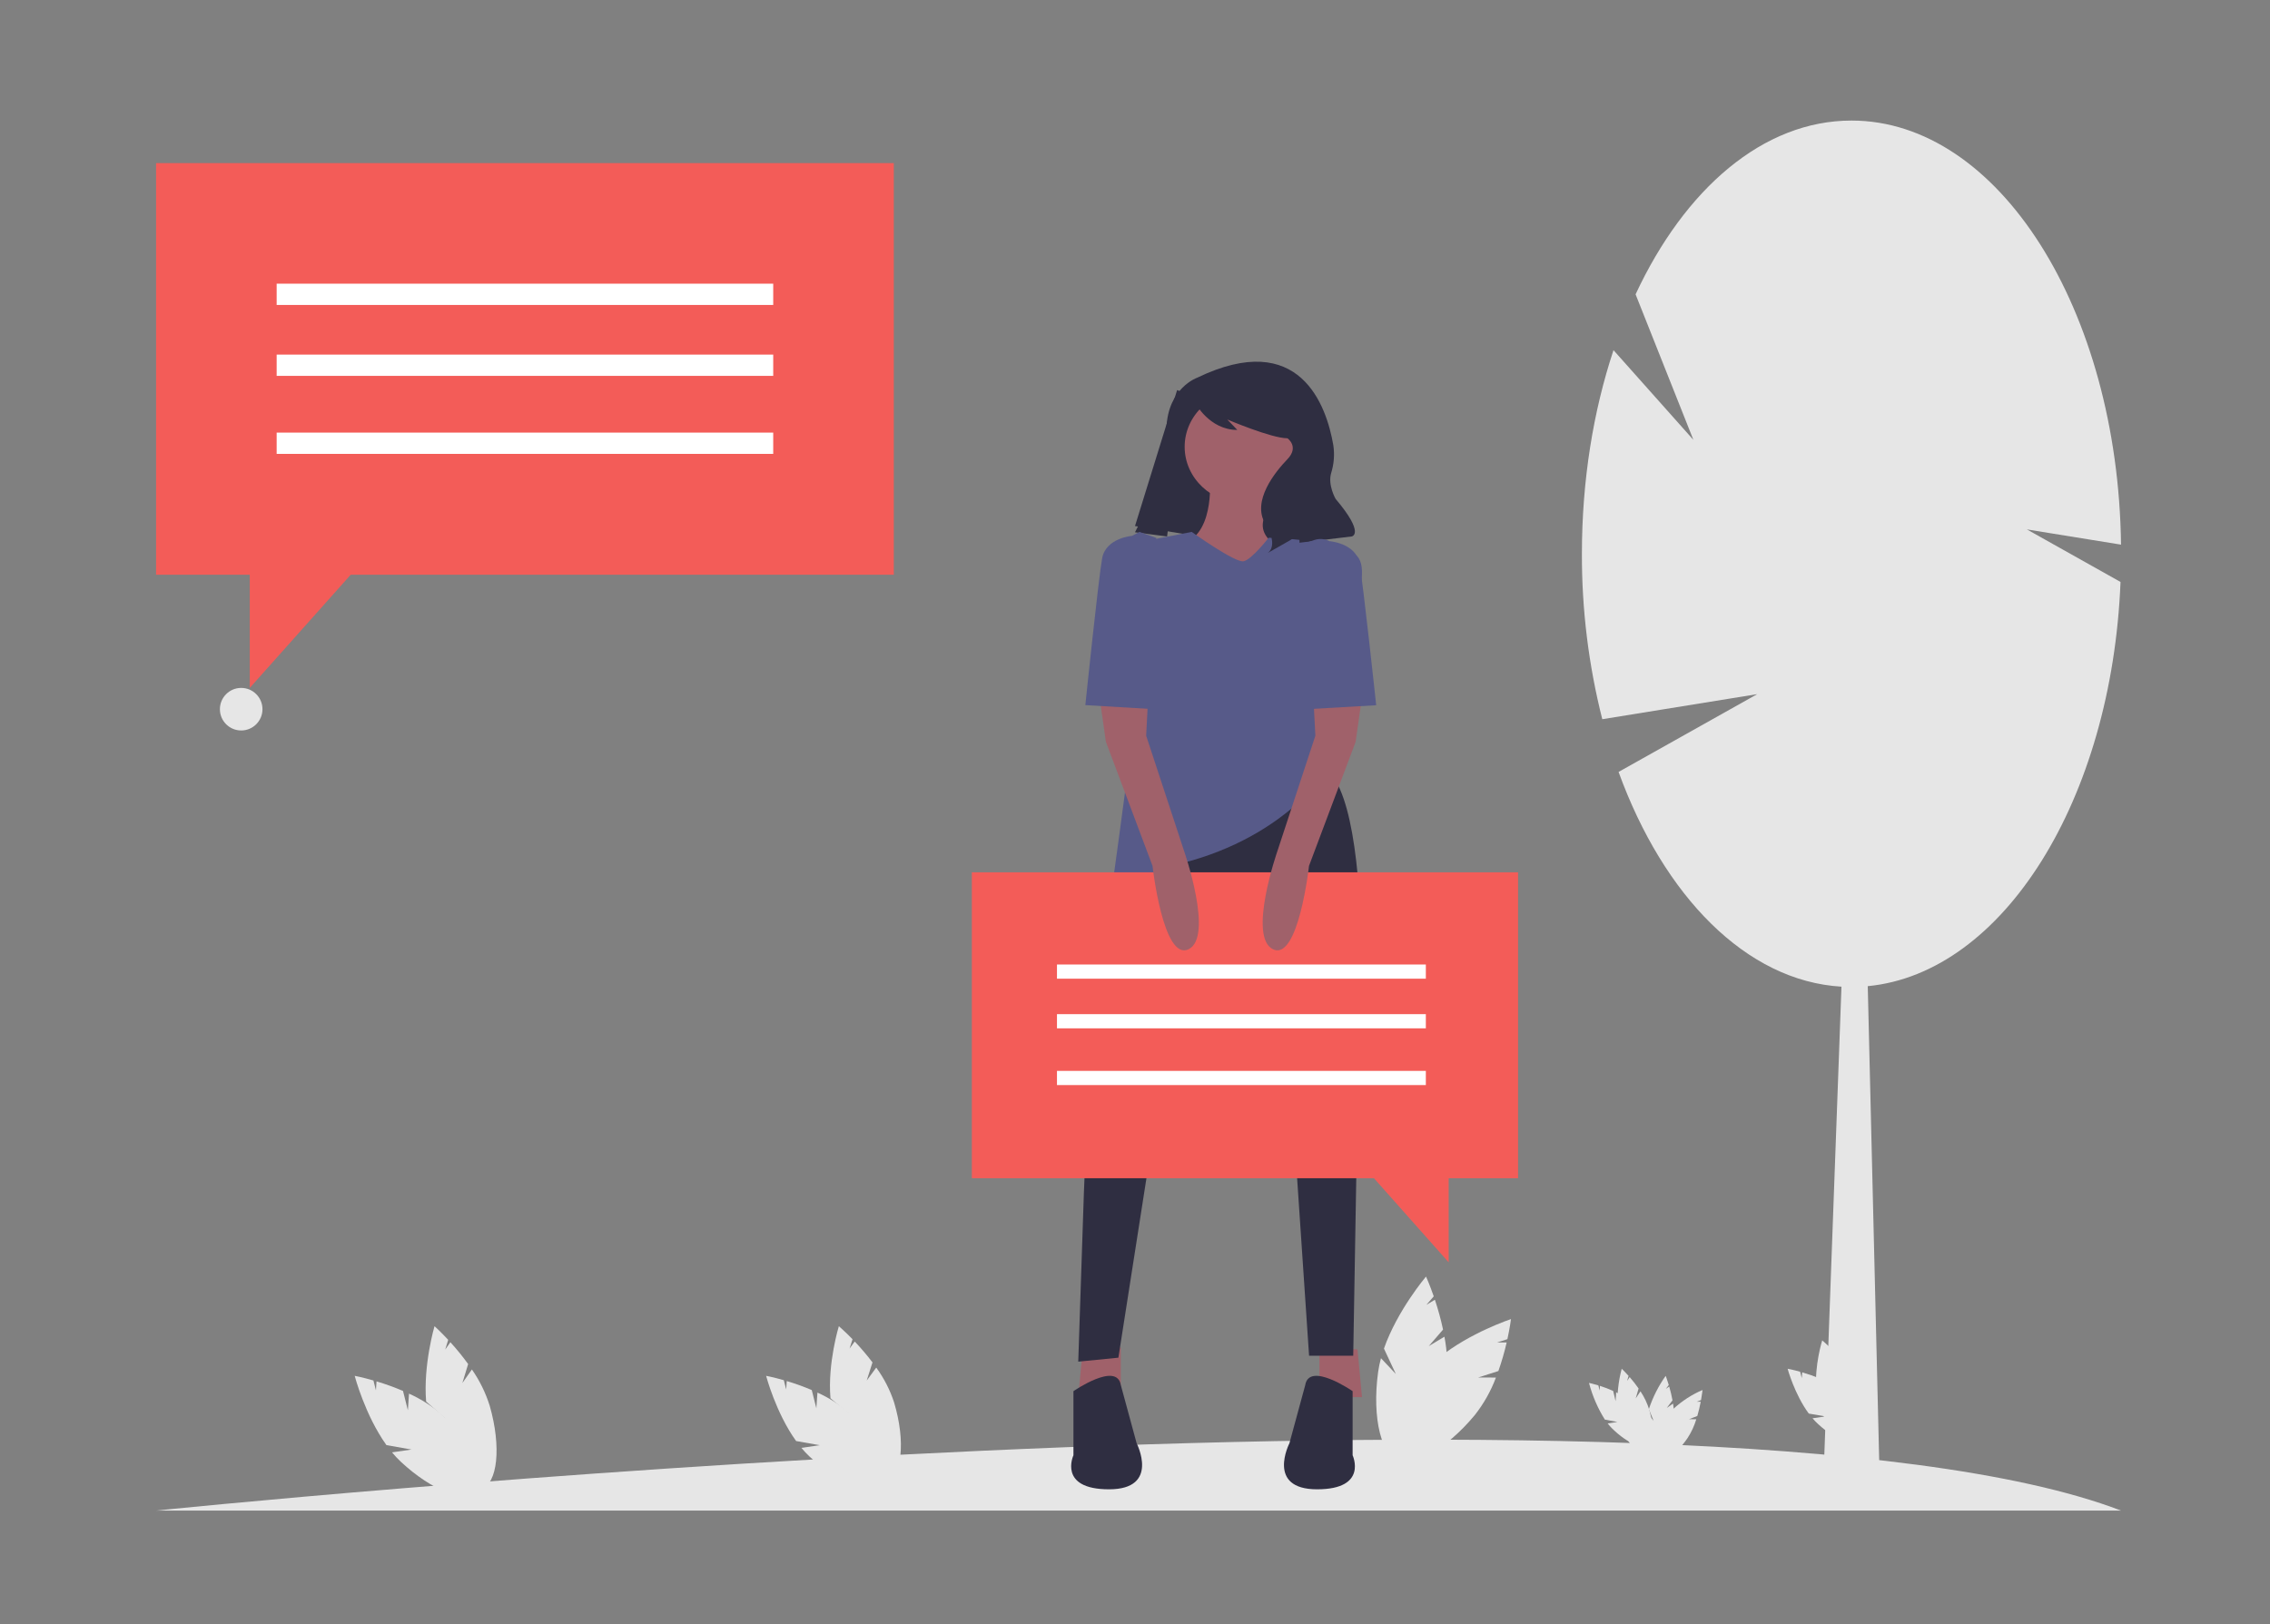 <?xml version="1.0" encoding="UTF-8"?>
<svg width="320px" height="229px" viewBox="0 0 320 229" version="1.1" xmlns="http://www.w3.org/2000/svg" xmlns:xlink="http://www.w3.org/1999/xlink">
    <rect x="0" y="0" width="320" height="229" fill="#808080" stroke="none"/>
    <title>duvidas</title>
    <g id="duvidas" stroke="none" stroke-width="1" fill="none" fill-rule="evenodd">
        <g id="undraw_personal_opinions_g3kr-copy" transform="translate(22, 17)" fill-rule="nonzero">
            <path d="M35.498,181.857 L34.811,179.129 C33.594,178.609 32.348,178.159 31.08,177.781 L30.994,179.049 L30.642,177.652 C29.07,177.199 28,177 28,177 C28,177 29.445,182.535 32.475,186.767 L36.007,187.392 L33.263,187.79 C33.645,188.253 34.055,188.69 34.49,189.101 C38.899,193.223 43.809,195.114 45.458,193.325 C47.106,191.536 44.869,186.743 40.461,182.621 C39.027,181.343 37.407,180.294 35.658,179.51 L35.498,181.857 Z" id="Path" fill="#E6E6E6"></path>
            <path d="M43.18,178.015 L43.993,175.338 C43.217,174.265 42.381,173.237 41.49,172.259 L40.764,173.293 L41.18,171.922 C40.066,170.723 39.252,170 39.252,170 C39.252,170 37.648,175.458 38.071,180.628 L40.775,182.988 L38.221,181.907 C38.31,182.498 38.436,183.082 38.599,183.657 C40.259,189.447 43.493,193.598 45.824,192.929 C48.155,192.26 48.699,187.024 47.039,181.233 C46.467,179.404 45.619,177.673 44.523,176.1 L43.18,178.015 Z" id="Path" fill="#E6E6E6"></path>
            <path d="M93.081,181.572 L92.433,179.004 C91.283,178.515 90.107,178.091 88.909,177.735 L88.827,178.928 L88.495,177.613 C87.01,177.188 86,177 86,177 C86,177 87.365,182.21 90.227,186.193 L93.562,186.781 L90.971,187.156 C91.331,187.591 91.718,188.003 92.13,188.389 C96.293,192.269 100.931,194.049 102.488,192.365 C104.045,190.681 101.932,186.17 97.768,182.29 C96.414,181.087 94.885,180.1 93.233,179.362 L93.081,181.572 Z" id="Path" fill="#E6E6E6"></path>
            <path d="M100.18,177.666 L100.993,175.106 C100.217,174.08 99.381,173.096 98.49,172.161 L97.764,173.15 L98.18,171.839 C97.066,170.692 96.252,170 96.252,170 C96.252,170 94.648,175.221 95.071,180.166 L97.775,182.423 L95.221,181.389 C95.31,181.954 95.436,182.513 95.599,183.063 C97.259,188.602 100.493,192.572 102.824,191.932 C105.155,191.292 105.699,186.283 104.039,180.745 C103.467,178.995 102.619,177.339 101.523,175.835 L100.18,177.666 Z" id="Path" fill="#E6E6E6"></path>
            <path d="M205.749,180.572 L205.406,179.127 C204.797,178.852 204.174,178.614 203.54,178.413 L203.497,179.085 L203.321,178.345 C202.535,178.105 202,178 202,178 C202.484,179.839 203.239,181.585 204.238,183.171 L206.003,183.502 L204.632,183.713 C204.822,183.957 205.027,184.189 205.245,184.406 C207.449,186.589 209.905,187.59 210.729,186.643 C211.553,185.695 210.435,183.158 208.23,180.976 C207.513,180.299 206.704,179.744 205.829,179.329 L205.749,180.572 Z" id="Path" fill="#E6E6E6"></path>
            <path d="M208.583,180.182 L208.99,178.785 C208.601,178.225 208.182,177.689 207.734,177.178 L207.371,177.718 L207.579,177.003 C207.02,176.377 206.612,176 206.612,176 C206.133,177.804 205.933,179.676 206.02,181.545 L207.376,182.776 L206.095,182.212 C206.14,182.52 206.203,182.825 206.285,183.125 C207.117,186.146 208.74,188.312 209.909,187.963 C211.078,187.614 211.35,184.882 210.518,181.861 C210.231,180.906 209.806,180.003 209.256,179.183 L208.583,180.182 Z" id="Path" fill="#E6E6E6"></path>
            <path d="M234.999,179.143 L234.541,177.378 C233.729,177.041 232.899,176.75 232.054,176.505 L231.996,177.325 L231.761,176.422 C230.713,176.129 230,176 230,176 C230,176 230.963,179.582 232.984,182.32 L235.338,182.724 L233.509,182.982 C233.763,183.281 234.036,183.564 234.327,183.83 C237.266,186.497 240.539,187.721 241.639,186.563 C242.738,185.406 241.246,182.305 238.307,179.637 C237.351,178.81 236.272,178.131 235.106,177.624 L234.999,179.143 Z" id="Path" fill="#E6E6E6"></path>
            <path d="M237.626,177.227 L238.195,175.481 C237.652,174.782 237.067,174.111 236.443,173.473 L235.935,174.148 L236.226,173.254 C235.446,172.472 234.876,172 234.876,172 C234.876,172 233.754,175.56 234.05,178.931 L235.942,180.47 L234.154,179.765 C234.217,180.151 234.305,180.532 234.419,180.907 C235.581,184.683 237.845,187.39 239.477,186.954 C241.108,186.517 241.489,183.102 240.327,179.326 C239.927,178.133 239.333,177.004 238.566,175.979 L237.626,177.227 Z" id="Path" fill="#E6E6E6"></path>
            <path d="M179.412,172.808 L181.425,170.479 C181.121,169.055 180.737,167.649 180.274,166.268 L179.082,166.984 L180.113,165.792 C179.523,164.09 179.025,163 179.025,163 C179.025,163 174.974,167.773 173.095,173.159 L174.768,176.736 L172.675,174.512 C172.502,175.145 172.368,175.789 172.276,176.44 C171.367,183.001 172.777,188.616 175.425,188.981 C178.073,189.347 180.957,184.325 181.867,177.764 C182.106,175.669 182.023,173.551 181.619,171.482 L179.412,172.808 Z" id="Path" fill="#E6E6E6"></path>
            <path d="M186.366,177.237 L189.225,176.322 C189.691,175.003 190.08,173.66 190.392,172.298 L189.034,172.297 L190.497,171.828 C190.865,170.14 191,169 191,169 C191,169 185.204,170.912 180.913,174.402 L180.503,178.164 L179.879,175.304 C179.414,175.738 178.977,176.201 178.572,176.689 C174.497,181.621 172.837,186.925 174.864,188.534 C176.892,190.143 181.838,187.449 185.913,182.516 C187.171,180.917 188.172,179.137 188.88,177.241 L186.366,177.237 Z" id="Path" fill="#E6E6E6"></path>
            <path d="M212.965,181.527 L213.77,180.452 C213.648,179.794 213.495,179.146 213.31,178.508 L212.833,178.839 L213.245,178.288 C213.009,177.503 212.81,177 212.81,177 C211.808,178.408 211.007,179.991 210.438,181.689 L211.107,183.34 L210.27,182.313 C210.201,182.606 210.147,182.903 210.11,183.203 C209.747,186.231 210.311,188.823 211.37,188.991 C212.429,189.16 213.583,186.842 213.947,183.814 C214.042,182.847 214.009,181.87 213.848,180.915 L212.965,181.527 Z" id="Path" fill="#E6E6E6"></path>
            <path d="M216.092,183.119 L217.269,182.661 C217.461,182.002 217.621,181.33 217.75,180.649 L217.19,180.648 L217.793,180.414 C217.945,179.57 218,179 218,179 C216.504,179.632 215.102,180.544 213.846,181.701 L213.678,183.582 L213.421,182.152 C213.229,182.369 213.05,182.6 212.882,182.844 C211.205,185.311 210.521,187.962 211.356,188.767 C212.191,189.572 214.228,188.225 215.905,185.758 C216.423,184.958 216.836,184.069 217.127,183.12 L216.092,183.119 Z" id="Path" fill="#E6E6E6"></path>
            <path d="M0,196 C0,196 218.257,173.5 277,196 L0,196 Z" id="Path" fill="#E6E6E6"></path>
            <path d="M277,59.797 C276.574,26.656 259.727,0 239.005,0 C226.552,0 215.499,9.627 208.567,24.502 L216.717,45.024 L205.454,32.375 C202.613,40.934 201,50.705 201,61.083 C200.977,68.95 201.943,76.788 203.873,84.412 L225.714,80.878 L206.168,91.847 C212.536,109.368 224.175,121.334 237.59,122.124 L235.005,192.713 L243.006,193 L241.296,122.053 C260.399,120.227 275.702,95.723 276.928,65.058 L263.726,57.649 L277,59.797 Z" id="Path" fill="#E6E6E6"></path>
            <polygon id="Path" fill="#2F2E41" points="138 57.174 149.25 59 153 41.652 143.938 38"></polygon>
            <polygon id="Path" fill="#2F2E41" points="150 61.174 161.25 63 165 45.652 155.938 42"></polygon>
            <polygon id="Path" fill="#A0616A" points="164 173 164 180 170 180 169.368 173.269"></polygon>
            <polygon id="Path" fill="#A0616A" points="136 173 136 180 130 180 130.632 173.269"></polygon>
            <path d="M137.074,105.28 L132.775,131.207 C131.681,137.809 131.02,144.474 130.796,151.16 L130,175 L135.659,174.44 L139.903,147.28 C139.903,147.28 150.938,106.96 154.899,115.08 C158.86,123.2 160.841,148.96 160.841,148.96 L162.539,174.16 L168.763,174.16 L169.329,141.12 C169.329,141.12 172.725,94.92 164.236,91 L137.074,105.28 Z" id="Path" fill="#2F2E41"></path>
            <path d="M168.677,179.161 C168.677,179.161 162.553,174.925 161.996,178.314 L159.77,186.504 C159.77,186.504 156.429,193 163.667,193 C170.904,193 168.677,188.199 168.677,188.199 L168.677,179.161 Z" id="Path" fill="#2F2E41"></path>
            <path d="M129.323,179.161 C129.323,179.161 135.447,174.925 136.004,178.314 L138.23,186.504 C138.23,186.504 141.571,193 134.333,193 C127.096,193 129.323,188.199 129.323,188.199 L129.323,179.161 Z" id="Path" fill="#2F2E41"></path>
            <ellipse id="Oval" fill="#A0616A" cx="153.5" cy="46" rx="8.5" ry="8"></ellipse>
            <path d="M148.517,50 C148.517,50 149.397,57.875 145,59.562 L152.328,68 L162,61.531 C162,61.531 154.966,60.125 156.138,56.187 C157.31,52.25 157.31,51.687 157.31,51.687 L148.517,50 Z" id="Path" fill="#A0616A"></path>
            <path d="M145.996,58 C145.996,58 152.15,62.415 153.322,62.139 C154.494,61.863 156.838,58.828 156.838,58.828 C156.838,58.828 165.483,58.966 169,61.173 C172.516,63.381 165.63,77.04 165.63,77.04 C165.63,77.04 167.535,83.249 165.19,84.905 C162.846,86.561 165.776,90.7 165.776,90.7 C165.776,90.7 159.915,100.91 144.384,104.773 C144.384,104.773 134.713,108.36 135.007,106.429 C135.3,104.497 138.23,82.421 138.23,82.421 L138.23,59.518 L145.996,58 Z" id="Path" fill="#575A89"></path>
            <path d="M146.766,36.259 C146.766,36.259 142.646,37.689 142.437,43.338 C142.416,44.241 142.512,45.143 142.723,46.02 C142.955,47.044 143.104,49.247 141.307,52.126 C140.103,54.027 139.003,55.998 138.013,58.028 L138,58.055 L142.524,58.644 L143.486,50.832 C143.953,47.045 144.952,43.35 146.452,39.866 L146.483,39.793 C146.483,39.793 148.462,43.622 152.421,43.622 L151.007,42.149 C151.007,42.149 157.228,44.8 159.49,44.8 C159.49,44.8 161.187,45.978 159.49,47.746 C157.794,49.513 154.4,53.637 156.38,56.876 C158.359,60.116 156.663,61 156.663,61 L159.773,59.233 L161.187,58.349 L161.187,59.527 L168.539,58.644 C168.539,58.644 170.518,58.349 166.277,53.342 C166.277,53.342 165.157,51.398 165.647,49.72 C166.049,48.446 166.155,47.09 165.955,45.764 C165.005,40.243 161.277,29.265 146.766,36.259 Z" id="Path" fill="#2F2E41"></path>
            <polygon id="Path" fill="#F35C58" points="115 106 192 106 192 149.137 182.219 149.137 182.219 161 171.683 149.137 115 149.137"></polygon>
            <rect id="Rectangle" fill="#FFFFFF" transform="translate(153, 120) rotate(-180) translate(-153, -120) " x="127" y="119" width="52" height="2"></rect>
            <rect id="Rectangle" fill="#FFFFFF" transform="translate(153, 127) rotate(-180) translate(-153, -127) " x="127" y="126" width="52" height="2"></rect>
            <rect id="Rectangle" fill="#FFFFFF" transform="translate(153, 135) rotate(-180) translate(-153, -135) " x="127" y="134" width="52" height="2"></rect>
            <path d="M133,81.287 L133.896,87.596 L140.469,105.09 C140.469,105.09 141.963,118.569 145.548,116.848 C149.133,115.128 144.95,103.083 144.95,103.083 L139.573,86.736 L139.872,81 L133,81.287 Z" id="Path" fill="#A0616A"></path>
            <path d="M141,58.846 L138.626,58 L137.579,58.558 C137.579,58.558 133.895,58.846 133.368,61.721 C132.842,64.597 131,82.425 131,82.425 L140.737,83 L141,58.846 Z" id="Path" fill="#575A89"></path>
            <path d="M170,81.287 L169.104,87.596 L162.531,105.09 C162.531,105.09 161.037,118.569 157.452,116.848 C153.867,115.128 158.05,103.083 158.05,103.083 L163.427,86.736 L163.128,81 L170,81.287 Z" id="Path" fill="#A0616A"></path>
            <path d="M162,59.587 L163.266,59.15 C163.976,58.905 164.749,58.962 165.421,59.309 L165.421,59.309 C165.421,59.309 169.105,59.587 169.632,62.375 C170.158,65.162 172,82.443 172,82.443 L162.263,83 L162,59.587 Z" id="Path" fill="#575A89"></path>
            <polygon id="Path" fill="#F35C58" points="104 6 0 6 0 64.039 13.21 64.039 13.21 80 27.441 64.039 104 64.039"></polygon>
            <rect id="Rectangle" fill="#FFFFFF" x="17" y="23" width="70" height="3"></rect>
            <rect id="Rectangle" fill="#FFFFFF" x="17" y="33" width="70" height="3"></rect>
            <rect id="Rectangle" fill="#FFFFFF" x="17" y="44" width="70" height="3"></rect>
            <circle id="Oval" fill="#E6E6E6" cx="12" cy="83" r="3"></circle>
        </g>
    </g>
</svg>